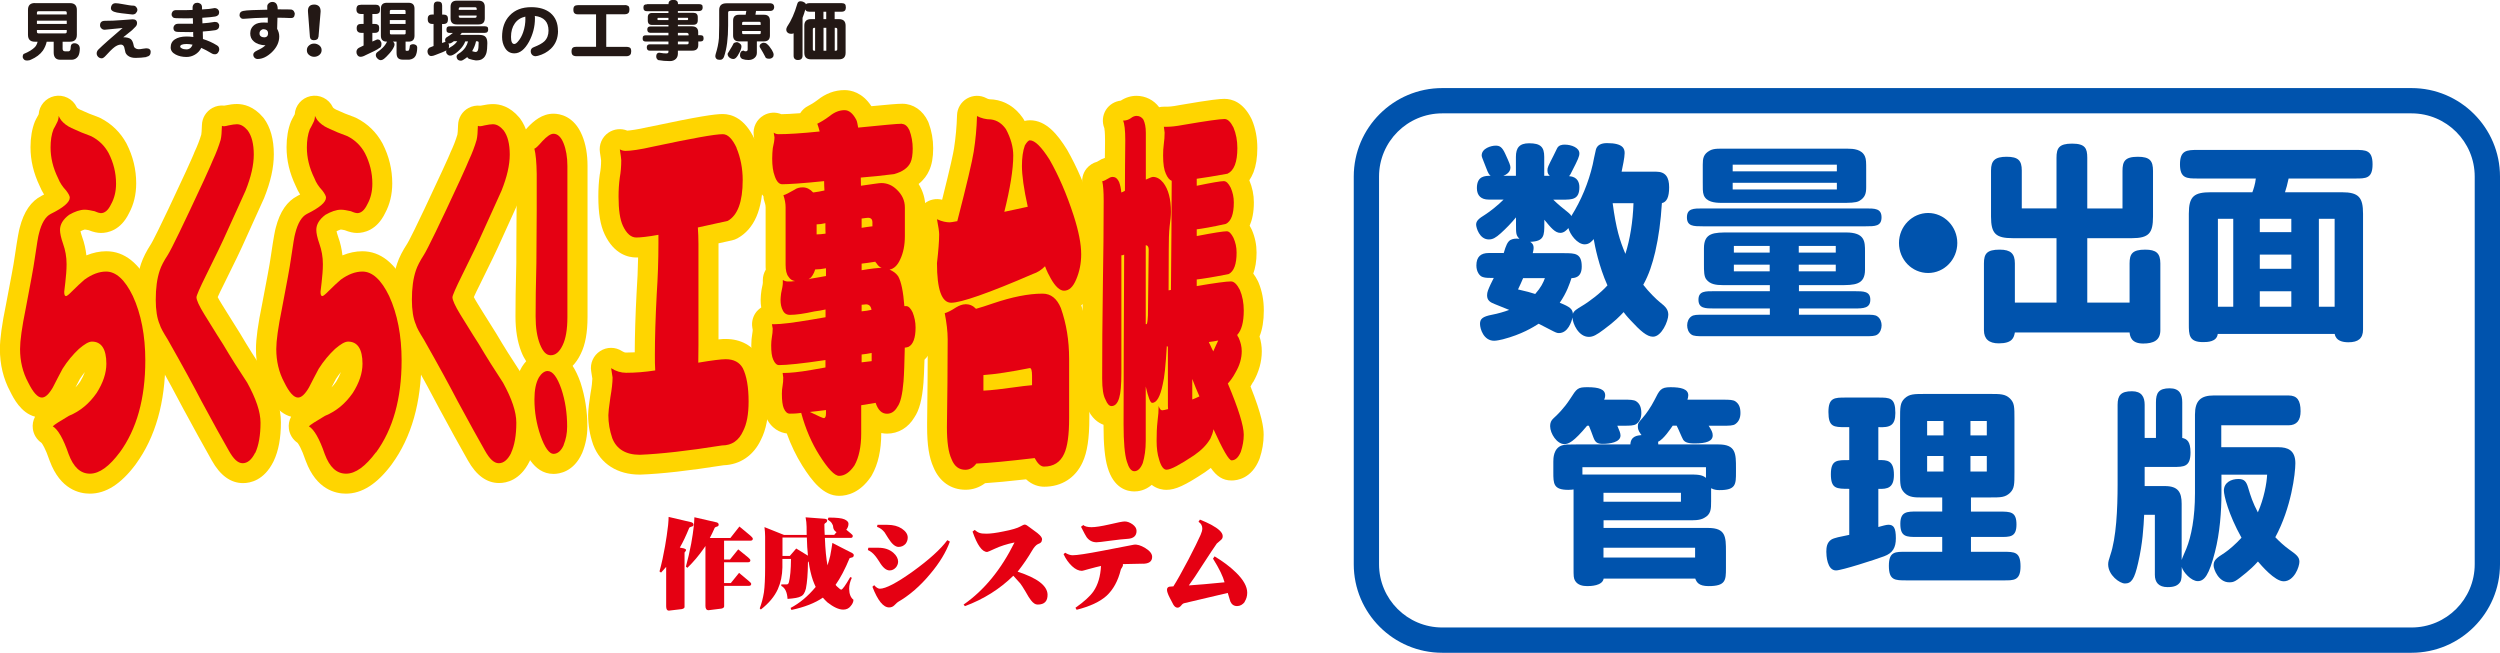 <?xml version="1.0" encoding="UTF-8"?>
<svg id="_レイヤー_2" data-name="レイヤー 2" xmlns="http://www.w3.org/2000/svg" viewBox="0 0 296.62 77.45">
  <defs>
    <style>
      .cls-1 {
        fill: #0053ad;
      }

      .cls-2 {
        fill: #ffd500;
      }

      .cls-3 {
        fill: #e50012;
      }

      .cls-4 {
        fill: #231815;
      }
    </style>
  </defs>
  <g id="_レイヤー_1-2" data-name="レイヤー 1">
    <g>
      <g>
        <path class="cls-2" d="m17.94,34.1s-.01-.03-.02-.04c-1.36-2.82-3.15-4.25-5.31-4.25-.79,0-1.58.17-2.36.49-.08-.74-.24-1.46-.5-2.18-.11-.31-.17-.54-.2-.68.35-.18.51-.2.51-.21.08,0,.28.05.46.08.55.22,1.03.33,1.46.33.82,0,2.34-.31,3.33-2.35.56-1.03.85-2.22.85-3.54,0-1.64-.38-3.21-1.13-4.68,0-.02-.02-.04-.03-.06-.72-1.32-1.77-2.34-3.1-3.01-.09-.05-.18-.09-.28-.12-.7-.25-1.41-.54-2.14-.88-.17-.08-.28-.17-.34-.23,0-.01-.02-.03-.03-.05-.48-1.01-1.59-1.55-2.67-1.31-1.03.23-1.78,1.11-1.85,2.15-.09.19-.19.37-.31.57-.05.09-.1.19-.14.29-.34.86-.52,1.89-.52,3.05,0,1.57.36,3.07,1.09,4.6.15.36.32.69.52,1.01-.08.04-.16.08-.26.13-.01,0-.02.01-.03.02-1.26.64-2.11,1.88-2.6,3.79-.09.32-.23.97-.59,3.41-.12.92-.53,3.03-1.04,5.71-.48,2.32-.72,4.09-.72,5.26,0,1.85.41,3.55,1.22,5.05.38.77,1.27,2.55,2.95,2.99-.24.44-.33.95-.26,1.45.09.67.46,1.27,1.02,1.65.1.12.46.62.97,2.12,0,.02.01.04.02.05,1.25,3.36,3.51,3.86,4.75,3.86,1.91,0,3.7-1.14,5.45-3.49,0,0,0-.01.01-.02,2.32-3.18,3.5-7.33,3.5-12.33,0-3.3-.57-6.21-1.69-8.65Zm-7.87,10.04c-.13.36-.32.75-.57,1.16-.17.25-.36.47-.55.67.18-.34.35-.68.53-1.01.19-.29.38-.56.59-.82Z"/>
        <path class="cls-2" d="m31.4,44.22c-.03-.06-.06-.11-.1-.16-.95-1.44-1.9-2.94-2.8-4.47-.03-.05-.07-.11-.1-.16-.13-.19-.76-1.2-1.49-2.38l-.62-1c-.22-.35-.36-.61-.46-.8.14-.32.38-.83.76-1.58,1.19-2.38,2.02-4.11,2.61-5.45.34-.77.69-1.54,1.04-2.3.36-.78.71-1.56,1.07-2.36.01-.02.02-.05.03-.07.77-1.92,1.15-3.61,1.15-5.18,0-1.78-.4-3.21-1.18-4.27-.03-.04-.06-.08-.1-.12-1.11-1.31-2.3-1.58-3.1-1.58-.41,0-.87.06-1.49.19-.01,0-.02,0-.03,0-.47-.05-.96.04-1.39.28-.75.41-1.22,1.18-1.24,2.02-.02.72-.06,1.02-.08,1.14-.2.67-.47,1.37-.8,2.06-.03.07-.07.15-.09.23-.04.1-.21.51-.93,2.09-3.37,7.29-4.03,8.42-4.11,8.55-.57.88-.96,1.65-1.21,2.38-.4,1.2-.6,2.6-.6,4.26,0,1.5.21,2.77.62,3.77.18.53.52,1.18,1.13,2.15,1.94,3.41,3.23,5.83,3.97,7.25,0,0,.01.02.02.03,1.12,2.08,2.19,4.01,3.25,5.89,1,1.79,2.25,2.69,3.71,2.69.87,0,2.5-.33,3.61-2.57,0-.01.01-.03.02-.04.58-1.22.86-2.73.86-4.61,0-1.7-.6-3.57-1.88-5.9Z"/>
        <path class="cls-2" d="m48.32,34.1s-.01-.03-.02-.04c-1.36-2.82-3.15-4.25-5.31-4.25-.79,0-1.58.17-2.36.49-.08-.74-.24-1.46-.5-2.18-.11-.31-.17-.54-.2-.68.35-.18.51-.2.51-.21.08,0,.28.05.46.08.55.22,1.03.33,1.46.33.82,0,2.34-.31,3.33-2.35.56-1.03.85-2.22.85-3.54,0-1.64-.38-3.21-1.13-4.68,0-.02-.02-.04-.03-.06-.72-1.32-1.76-2.34-3.1-3.01-.09-.05-.18-.09-.28-.12-.7-.25-1.42-.54-2.14-.88-.17-.08-.28-.17-.34-.23,0-.01-.02-.03-.03-.05-.48-1.01-1.59-1.55-2.67-1.31-1.03.23-1.78,1.11-1.85,2.15-.09.19-.19.36-.31.57-.05.09-.1.19-.14.29-.34.86-.52,1.89-.52,3.05,0,1.57.36,3.07,1.09,4.6.15.36.32.69.52,1.01-.08.04-.16.08-.26.13-.01,0-.02.01-.03.02-1.26.64-2.11,1.88-2.6,3.79-.09.32-.23.97-.59,3.41-.12.92-.53,3.03-1.04,5.71-.48,2.32-.72,4.08-.72,5.26,0,1.85.41,3.55,1.22,5.05.38.77,1.27,2.55,2.95,2.99-.24.44-.33.95-.26,1.45.09.67.46,1.27,1.02,1.65.1.12.46.62.97,2.12,0,.02.01.04.02.05,1.25,3.36,3.51,3.86,4.75,3.86,1.91,0,3.7-1.14,5.45-3.49,0,0,0-.01.01-.02,2.32-3.18,3.5-7.33,3.5-12.33,0-3.3-.57-6.21-1.69-8.65Zm-7.87,10.04c-.13.36-.32.75-.57,1.16-.17.25-.36.47-.55.67.18-.34.36-.68.53-1.01.19-.29.38-.56.59-.82Z"/>
        <path class="cls-2" d="m61.79,44.22c-.03-.06-.06-.11-.1-.16-.95-1.44-1.9-2.94-2.8-4.47-.03-.05-.07-.11-.1-.16-.13-.19-.75-1.19-1.48-2.36l-.63-1.02c-.22-.35-.36-.61-.46-.8.14-.32.38-.83.76-1.58,1.19-2.38,2.02-4.12,2.61-5.45.34-.77.69-1.53,1.04-2.29.36-.78.72-1.57,1.07-2.36.01-.02.02-.05.03-.07.77-1.92,1.15-3.61,1.15-5.18,0-1.77-.4-3.21-1.18-4.27-.03-.04-.06-.08-.1-.12-1.11-1.31-2.29-1.58-3.1-1.58-.41,0-.87.06-1.49.19-.01,0-.02,0-.03,0-.47-.05-.96.04-1.39.27-.75.4-1.22,1.18-1.24,2.02-.02.72-.06,1.03-.08,1.14-.2.67-.47,1.37-.8,2.06-.03.07-.07.15-.09.22-.04.1-.21.51-.94,2.09-3.37,7.29-4.02,8.42-4.11,8.55-.57.88-.97,1.65-1.21,2.38-.4,1.2-.6,2.6-.6,4.26,0,1.5.21,2.77.62,3.77.18.53.52,1.18,1.13,2.15,1.94,3.41,3.23,5.83,3.97,7.25,0,0,.01.02.02.03,1.12,2.09,2.19,4.02,3.25,5.89,1,1.79,2.25,2.69,3.71,2.69.87,0,2.5-.33,3.61-2.57,0-.02.02-.03.02-.05.58-1.22.86-2.73.86-4.61,0-1.7-.6-3.57-1.88-5.9Z"/>
        <path class="cls-2" d="m69.71,37.63v-17.93c0-1.38-.21-2.6-.64-3.63-.96-2.33-2.69-2.58-3.4-2.58-1.35,0-2.35.87-3.06,1.62-.02.02-.04.05-.06.07-.15.18-.26.29-.33.37-.27.16-.52.37-.72.62-.45.59-.6,1.35-.41,2.07.06.24.17.86.2,2.4v4.36c0,1.25-.01,2.87-.03,4.74v1.44c-.08,2.91-.1,5.06-.1,6.35,0,1.65.23,3.03.69,4.2.17.44.37.81.58,1.13-.16.17-.31.37-.46.6-.03.04-.05.09-.08.13-.58,1.01-.86,2.25-.86,3.81,0,1.73.28,3.44.85,5.07.33.93,1.31,3.76,3.79,3.76.69,0,2.41-.24,3.4-2.48,0-.02.02-.04.03-.07.39-.98.59-1.98.59-3.06,0-1.85-.27-3.55-.81-5.22,0-.01,0-.02-.01-.03-.27-.77-.58-1.42-.93-1.96.35-.36.68-.82.97-1.43.54-1.09.8-2.52.8-4.36Z"/>
        <path class="cls-2" d="m90.25,42.61s-.04-.08-.06-.12c-.83-1.46-2.28-2.27-4.09-2.27-.19,0-.45,0-.85.05v-11.4c.51-.11,1.03-.23,1.59-.35.23-.05.45-.13.65-.24,2-1.1,3.01-3.43,3.01-6.93,0-1.67-.31-3.27-.92-4.74-.01-.03-.03-.07-.05-.1-1.16-2.46-2.7-2.98-3.78-2.98-.93,0-2.77.26-8.74,1.53-.01,0-.03,0-.04,0-1.42.33-2.19.41-2.54.44-.73-.3-1.58-.21-2.24.24-.76.52-1.15,1.43-1.01,2.34.06.4.13.81.14.97,0,.54-.05,1.08-.14,1.55,0,.03-.01.06-.02.1-.12.84-.17,1.72-.17,2.63,0,1.97.24,3.39.75,4.47,1.13,2.39,2.83,2.75,3.74,2.75.07,0,.15,0,.23,0-.03,1.38-.08,2.78-.18,4.18-.14,2.64-.21,5.02-.22,7.07-.35.02-.69.03-1.03.03-.15,0-.31-.06-.48-.17-.79-.52-1.81-.52-2.6,0-.79.51-1.21,1.44-1.06,2.37l.14.9c-.01.34-.06.9-.22,1.76,0,.02,0,.04-.01.07-.12.8-.27,1.88-.27,2.47,0,1.2.2,2.38.59,3.5,0,.03.02.05.03.08.86,2.23,2.87,3.5,5.5,3.5.03,0,.06,0,.09,0,2.5-.09,5.73-.46,9.87-1.11,1.96-.07,3.56-1.17,4.43-3.04.6-1.18.89-2.66.89-4.55,0-2.07-.32-3.76-.94-5.02Z"/>
        <path class="cls-2" d="m110.54,36.16s-.04-.1-.06-.14c-.26-.56-.57-.97-.9-1.27-.15-1.16-.37-2.05-.69-2.74.05-.09.09-.19.14-.29.5-1.08.76-2.33.76-3.71v-3.41c0-1-.28-1.94-.8-2.77.64-.51,1.02-1.08,1.24-1.57.33-.7.49-1.57.49-2.67,0-1.04-.18-2.05-.54-3.01-.02-.06-.05-.12-.07-.17-.62-1.32-1.76-2.1-3.05-2.1-.59,0-1.58.09-3.67.29-1.08-1.65-2.44-1.91-3.19-1.91-1.15,0-2.24.4-3.23,1.2-.47.35-.83.55-1.07.67-.41.2-.73.51-.96.87-1,.08-1.72.11-2.23.12-.67-.28-1.44-.24-2.09.13-.85.48-1.32,1.43-1.19,2.39.02.14.04.26.05.36-.01.11-.05.3-.12.62-.02.09-.04.18-.05.27-.05.46-.08.97-.08,1.52,0,1.17.14,2.09.45,2.89.24.68.56,1.18.9,1.55,0,.23.05.45.13.67.12.34.13.54.13.66v6.82c0,.19,0,.38.02.56-.22.37-.35.79-.35,1.24v.33c0,.05-.03.26-.13.69-.02.08-.03.15-.04.23-.04.29-.09.72-.09,1.1,0,.31.02.62.07.9-.19.12-.36.28-.52.45-.45.53-.65,1.23-.54,1.92.02.12.04.22.05.3,0,.13-.03.26-.05.41-.08.47-.12.91-.12,1.4,0,1.19.13,1.99.44,2.68.27.62.62,1.06.98,1.36,0,.14-.02.24-.03.33-.08.47-.12.91-.12,1.4,0,1.14.12,1.95.41,2.63.67,1.57,1.81,1.98,2.53,2.07.5,1.38,1.1,2.63,1.83,3.8,1.18,1.87,2.52,3.6,4.38,3.6,1.02,0,2.51-.4,3.79-2.29.04-.05.07-.11.1-.17.74-1.31,1.11-2.97,1.11-4.95v-.04c.27.05.5.07.68.07,1.34,0,2.52-.7,3.25-1.93.59-.87.92-2.11,1.08-4.1.05-.62.08-1.46.12-2.74.71-.68,1.32-1.84,1.32-3.84,0-.91-.17-1.8-.51-2.67Z"/>
        <path class="cls-2" d="m129.9,34.09c.52-1.23.78-2.51.78-3.93s-.33-3.16-1.01-5.3c-.87-2.68-1.9-5.06-3.06-7.09-.02-.03-.03-.05-.05-.08-1.06-1.69-2.41-3.42-4.36-3.42-.22,0-.43.03-.64.08-.03-.05-.05-.1-.08-.15-.05-.09-.1-.17-.16-.25-.87-1.23-2.05-1.97-3.43-2.14-.1-.01-.2-.02-.3-.02-.2,0-.38-.04-.55-.14-.73-.39-1.6-.37-2.31.04-.71.41-1.16,1.17-1.18,1.99-.04,1.35-.16,2.64-.36,3.94-.08.52-.38,1.99-1.41,6.08-.72-.19-1.49-.03-2.08.44-.7.55-1.03,1.45-.86,2.33.2,1.01.21,1.31.22,1.33,0,.48-.04,1.42-.24,3.13-.01.09-.02.19-.02.28,0,1.86.18,3.28.56,4.33.13.37.29.69.46.97-.1.35-.12.72-.04,1.1.2,1.01.3,1.92.3,2.63,0,3.22-.04,6.5-.08,9.98v.44c0,2.14.23,3.62.75,4.77.7,1.71,2.08,2.68,3.82,2.68.84,0,1.63-.27,2.31-.78,1.16-.07,2.7-.22,4.86-.46.76.7,1.55.88,2.16.88,2.06,0,3.71-1.06,4.55-2.91.55-1.18.8-2.84.8-5.24v-7.01c0-2.3-.31-4.39-.96-6.37.59-.41,1.16-1.08,1.62-2.14Z"/>
        <path class="cls-2" d="m148.69,45.33c.67-1.18,1.02-2.41,1.02-3.65,0-.59-.09-1.17-.27-1.76.34-.84.51-1.86.51-3.08s-.21-2.33-.64-3.35c-.02-.06-.05-.11-.08-.17-.17-.33-.34-.62-.53-.86.24-.65.39-1.46.39-2.49,0-.93-.18-1.82-.56-2.7-.02-.05-.04-.1-.07-.14-.06-.12-.13-.24-.19-.35.3-.69.5-1.59.5-2.76,0-.91-.18-1.77-.54-2.63.18-.27.35-.59.5-.96.3-.79.45-1.73.45-2.86,0-1.2-.21-2.33-.64-3.35-.02-.06-.05-.11-.08-.17-.97-1.92-2.27-2.32-3.19-2.32-.53,0-1.54.09-5.26.73-.02,0-.04,0-.06.01-.89.18-1.38.19-1.47.19h-.41c-.18,0-.37.02-.54.06-.63-.85-1.62-1.35-2.69-1.35-.64,0-1.28.19-1.86.57-.72.08-1.37.48-1.76,1.09-.41.65-.48,1.47-.19,2.18.02.11.08.5.08,1.42v.35c0,.6-.02,1.19-.02,1.76-.27.08-.53.2-.77.36-.06.04-.11.07-.15.09-.49.13-.93.42-1.26.82-.45.57-.62,1.32-.45,2.02.01.05.11.51.11,1.81,0,3.26-.04,6.43-.09,9.51-.06,4.09-.09,7.98-.09,11.56,0,1.57.19,2.67.61,3.5.52,1.22,1.28,1.75,1.93,1.99,0,2.38.16,3.99.49,5.07.73,2.47,2.3,2.84,3.17,2.84.43,0,1.28-.1,2.06-.78.66.51,1.35.59,1.74.59,1.07,0,2.19-.51,4.59-2.1.01,0,.03-.02.04-.03.22-.15.43-.31.64-.47.69.99,1.43,1.49,2.46,1.49.69,0,2.38-.24,3.29-2.5.02-.04.03-.09.05-.13.31-.93.47-1.87.47-2.79,0-.87-.19-2.3-1.56-5.74.1-.17.2-.34.3-.52Z"/>
        <path class="cls-3" d="m14.21,53.67c-1.24,1.66-2.41,2.53-3.54,2.53s-1.95-.78-2.52-2.3c-.65-1.89-1.28-2.95-1.89-3.32.17-.18.82-.6,1.91-1.24,1.35-.55,2.43-1.47,3.3-2.72.76-1.2,1.15-2.35,1.15-3.46,0-1.75-.59-2.63-1.71-2.63-.39,0-.91.32-1.56.88-.69.65-1.35,1.43-1.93,2.35-.39.74-.78,1.47-1.15,2.21-.48.83-.91,1.2-1.3,1.2-.5,0-1.04-.6-1.63-1.8-.65-1.2-.96-2.54-.96-3.96,0-.97.22-2.58.67-4.79.56-2.95.93-4.89,1.06-5.85.26-1.8.43-2.81.52-3.09.3-1.2.76-1.98,1.39-2.3,1.5-.74,2.26-1.38,2.26-1.94,0-.18-.15-.46-.43-.83-.43-.46-.74-.92-.96-1.47-.61-1.24-.89-2.44-.89-3.64,0-.83.11-1.57.35-2.17.13-.23.26-.46.39-.74.13-.23.22-.51.22-.83.09.18.2.37.3.51.3.37.72.69,1.22.92.78.37,1.56.69,2.34.97.91.46,1.61,1.15,2.08,2.03.56,1.11.87,2.3.87,3.6,0,.92-.2,1.75-.59,2.44-.35.74-.76,1.06-1.22,1.06-.09,0-.33-.05-.74-.23-.43-.09-.82-.18-1.17-.18-.56,0-1.19.23-1.84.6-.74.55-1.09,1.15-1.09,1.8,0,.37.11.92.37,1.66.26.74.41,1.52.41,2.4,0,.74-.07,1.43-.15,2.17-.09.69-.13,1.06-.13,1.11,0,.37.07.51.22.51.09,0,.33-.18.74-.6.56-.55,1.04-1.01,1.43-1.34.89-.65,1.76-.97,2.58-.97,1.17,0,2.24.97,3.17,2.9.98,2.12,1.48,4.7,1.48,7.65,0,4.52-1.02,8.16-3.04,10.92Z"/>
        <path class="cls-3" d="m30.27,53.72c-.41.83-.91,1.24-1.48,1.24s-1.09-.51-1.63-1.47c-.76-1.34-1.85-3.27-3.23-5.85-.91-1.75-2.26-4.24-4.04-7.37-.52-.83-.85-1.43-.93-1.75-.33-.74-.48-1.75-.48-2.95,0-1.38.15-2.53.48-3.5.17-.51.48-1.11.96-1.84.41-.65,1.84-3.59,4.28-8.85.63-1.38.98-2.17,1.02-2.3.43-.92.74-1.75.96-2.49.09-.37.13-.92.15-1.66.15.09.41.05.78-.05.43-.09.76-.14,1-.14.48,0,.89.28,1.28.74.48.65.72,1.61.72,2.86s-.33,2.67-.98,4.29c-.69,1.57-1.41,3.09-2.11,4.66-.61,1.38-1.48,3.18-2.56,5.35-.78,1.57-1.15,2.44-1.15,2.63,0,.32.3,1.01.96,2.07,1.26,2.03,2,3.23,2.19,3.5.93,1.57,1.89,3.09,2.87,4.56,1.04,1.89,1.58,3.46,1.58,4.75,0,1.52-.22,2.72-.63,3.6Z"/>
        <path class="cls-3" d="m44.6,53.67c-1.24,1.66-2.41,2.53-3.54,2.53s-1.95-.78-2.52-2.3c-.65-1.89-1.28-2.95-1.89-3.32.17-.18.82-.6,1.91-1.24,1.35-.55,2.43-1.47,3.3-2.72.76-1.2,1.15-2.35,1.15-3.46,0-1.75-.59-2.63-1.71-2.63-.39,0-.91.32-1.56.88-.69.65-1.35,1.43-1.93,2.35-.39.74-.78,1.47-1.15,2.21-.48.83-.91,1.2-1.3,1.2-.5,0-1.04-.6-1.63-1.8-.65-1.2-.95-2.54-.95-3.96,0-.97.22-2.58.67-4.79.56-2.95.93-4.89,1.06-5.85.26-1.8.43-2.81.52-3.09.3-1.2.76-1.98,1.39-2.3,1.5-.74,2.26-1.38,2.26-1.94,0-.18-.15-.46-.43-.83-.43-.46-.74-.92-.95-1.47-.61-1.24-.89-2.44-.89-3.64,0-.83.11-1.57.35-2.17.13-.23.26-.46.39-.74.13-.23.22-.51.22-.83.09.18.2.37.3.51.3.37.72.69,1.22.92.78.37,1.56.69,2.34.97.91.46,1.61,1.15,2.08,2.03.56,1.11.87,2.3.87,3.6,0,.92-.2,1.75-.59,2.44-.35.74-.76,1.06-1.22,1.06-.09,0-.33-.05-.74-.23-.43-.09-.82-.18-1.17-.18-.56,0-1.19.23-1.84.6-.74.55-1.09,1.15-1.09,1.8,0,.37.11.92.37,1.66.26.74.41,1.52.41,2.4,0,.74-.07,1.43-.15,2.17-.09.69-.13,1.06-.13,1.11,0,.37.07.51.22.51.09,0,.33-.18.74-.6.56-.55,1.04-1.01,1.43-1.34.89-.65,1.76-.97,2.58-.97,1.17,0,2.24.97,3.17,2.9.98,2.12,1.48,4.7,1.48,7.65,0,4.52-1.02,8.16-3.04,10.92Z"/>
        <path class="cls-3" d="m60.66,53.72c-.41.83-.91,1.24-1.48,1.24s-1.09-.51-1.63-1.47c-.76-1.34-1.84-3.27-3.23-5.85-.91-1.75-2.26-4.24-4.04-7.37-.52-.83-.85-1.43-.93-1.75-.33-.74-.48-1.75-.48-2.95,0-1.38.15-2.53.48-3.5.17-.51.48-1.11.95-1.84.41-.65,1.85-3.59,4.28-8.85.63-1.38.98-2.17,1.02-2.3.43-.92.74-1.75.95-2.49.09-.37.13-.92.15-1.66.15.09.41.05.78-.05.43-.09.76-.14,1-.14.48,0,.89.28,1.28.74.48.65.72,1.61.72,2.86s-.33,2.67-.98,4.29c-.69,1.57-1.41,3.09-2.11,4.66-.61,1.38-1.48,3.18-2.56,5.35-.78,1.57-1.15,2.44-1.15,2.63,0,.32.3,1.01.95,2.07,1.26,2.03,2,3.23,2.19,3.5.93,1.57,1.89,3.09,2.86,4.56,1.04,1.89,1.58,3.46,1.58,4.75,0,1.52-.22,2.72-.63,3.6Z"/>
        <path class="cls-3" d="m67.32,37.63c0,1.48-.2,2.58-.56,3.32-.39.83-.87,1.2-1.41,1.2s-.93-.42-1.28-1.29c-.35-.88-.52-1.98-.52-3.32,0-1.57.02-3.69.09-6.31.02-2.58.04-4.66.04-6.22,0-2.95,0-4.42,0-4.38-.02-1.34-.11-2.35-.28-3,.13,0,.43-.28.95-.88.52-.55.96-.88,1.32-.88.48,0,.89.37,1.19,1.11s.46,1.66.46,2.72v17.93Zm-.43,15.16c-.3.69-.72,1.06-1.22,1.06s-1.04-.74-1.54-2.17c-.48-1.38-.72-2.81-.72-4.29,0-1.11.17-1.98.54-2.63.3-.46.65-.74,1.02-.74.61,0,1.15.74,1.63,2.12.46,1.38.69,2.86.69,4.47,0,.83-.15,1.52-.41,2.17Z"/>
        <path class="cls-3" d="m87.38,17.54c.48,1.15.74,2.44.74,3.83,0,2.58-.61,4.19-1.78,4.84-1.3.28-2.47.55-3.54.78.04.6.07,1.24.07,1.94v12.03c0,.78-.02,1.47-.02,2.07,1.65-.28,2.73-.41,3.26-.41.96,0,1.63.37,2.02,1.06.46.92.69,2.26.69,3.96,0,1.52-.22,2.67-.65,3.5-.5,1.11-1.32,1.71-2.5,1.71-4.08.65-7.31,1.01-9.75,1.11-1.69,0-2.78-.69-3.28-1.98-.3-.88-.46-1.8-.46-2.72,0-.28.07-.97.24-2.12.17-.97.26-1.75.26-2.35l-.17-1.11c.56.37,1.17.55,1.78.55,1.09,0,2.24-.09,3.45-.28-.04-.55-.04-1.2-.04-1.89,0-1.94.07-4.33.22-7.19.13-1.98.2-3.96.2-5.95v-1.06c-1.26.23-2.15.32-2.63.32-.61,0-1.15-.46-1.58-1.38-.35-.74-.52-1.89-.52-3.46,0-.74.04-1.52.15-2.3.11-.6.17-1.29.17-2.03,0-.18-.07-.6-.17-1.29.24.14.48.18.69.18.59,0,1.67-.14,3.28-.51,4.56-.97,7.29-1.47,8.25-1.47.59,0,1.13.55,1.63,1.61Z"/>
        <path class="cls-3" d="m102.23,36.16c.22,0,.39-.05.52-.05.37,0,.59.23.65.65-.37.09-.76.14-1.17.18v-.78Zm4.84-21.48c-.65,0-2.41.18-5.25.46-.07-.41-.13-.74-.22-.92-.39-.74-.85-1.15-1.39-1.15-.61,0-1.19.23-1.76.69-.61.46-1.11.74-1.48.92.09.28.2.55.28.92-2.21.23-3.82.32-4.86.32-.22,0-.41-.05-.59-.18.04.32.09.51.09.55,0,.32-.07.74-.2,1.29-.04.37-.07.78-.07,1.24,0,.83.09,1.52.3,2.07.22.65.52.97.89.97.65,0,2.3-.09,4.97-.37,0,.37.02.74.04,1.11-.41.09-.85.18-1.28.23h-.07c-.33-.37-.74-.6-1.22-.6-.39,0-.72.09-.98.28-.65.37-1.09.6-1.32.65.17.51.26.97.26,1.43v6.82c0,.65.11,1.15.35,1.43.17.28.43.46.78.51-.3.05-.61.05-.87.05-.17,0-.37-.05-.59-.18v.37c0,.23-.07.64-.2,1.2-.04.32-.07.6-.07.78,0,.51.09.92.26,1.24.17.37.46.55.85.55.72,0,1.69-.14,2.91-.41.46-.05.89-.14,1.32-.23v.92c-.52.09-1.06.18-1.63.28-2.17.37-3.67.55-4.47.55h-.26c.04.28.09.46.09.51,0,.37-.04.69-.09.97-.06.37-.09.69-.09,1.01,0,.78.07,1.34.24,1.71.2.46.43.65.69.65.89,0,2.73-.18,5.51-.6v.88c-.5.09-1.02.18-1.58.28-1.58.28-2.67.37-3.26.37h-.24c.04.28.07.46.07.55,0,.37-.02.65-.07.92-.07.37-.09.69-.09,1.01,0,.78.07,1.34.22,1.71.2.46.43.64.72.64.3,0,.74,0,1.35-.09.54,1.98,1.26,3.59,2.13,4.98,1.04,1.66,1.84,2.49,2.37,2.49.65,0,1.26-.41,1.82-1.24.52-.92.8-2.21.8-3.78v-3.36c.54-.09,1.11-.18,1.71-.28.3.88.74,1.29,1.35,1.29.52,0,.93-.28,1.24-.83.35-.46.59-1.43.72-3,.07-.88.11-2.21.15-4.01.13,0,.28-.05.43-.09.56-.28.85-1.06.85-2.3,0-.65-.13-1.24-.35-1.8-.22-.46-.48-.74-.76-.74h-.22c-.13-1.71-.37-2.9-.74-3.55-.26-.37-.61-.6-1.02-.78.52-.09.96-.51,1.28-1.24.35-.74.54-1.66.54-2.72v-3.41c0-.83-.33-1.52-.96-2.12-.52-.51-1.13-.78-1.84-.78-.28,0-1.09.14-2.41.32,0-.32-.02-.65-.02-.97,1.19-.09,2.52-.23,3.95-.41,1-.28,1.65-.74,1.95-1.38.17-.37.26-.92.26-1.66s-.13-1.47-.39-2.17c-.22-.46-.52-.74-.89-.74Zm-4.84,27.38c.39-.05.78-.09,1.19-.18v.97c-.35.05-.74.09-1.19.14v-.92Zm-6.16,6.82c.54-.05,1.19-.14,1.93-.23v.41c0,.37-.09.55-.26.55-.09,0-.63-.23-1.67-.74Zm-.13-15.76c.2-.09.37-.28.5-.51.11-.18.2-.37.28-.64.37,0,.8-.05,1.28-.14v.92c-.59.09-1.19.23-1.84.32-.09.05-.15.05-.22.05Zm6.29-1.84c.5-.05,1.04-.14,1.63-.23.02.09.07.14.13.18.17.28.37.46.61.55-.43,0-1.24.09-2.37.28v-.78Zm-5.34-3.46v-1.2c.3,0,.65-.05,1.04-.14,0,.41,0,.83.02,1.24-.37.05-.72.09-1.06.09Zm5.34-1.89c.39-.05.63-.09.76-.09.35,0,.52.18.52.55v.46c-.37.05-.8.09-1.28.18v-1.11Z"/>
        <path class="cls-3" d="m116.68,46.34v-1.84c1.35-.09,3.19-.37,5.51-.83.17,0,.26.32.26.92v1.11c-.56.05-1.35.14-2.32.28-1.28.18-2.43.32-3.45.37Zm-.76-32.59c-.04,1.47-.17,2.86-.39,4.24-.17,1.11-.82,3.87-1.95,8.25-.48.09-.78.14-.89.14-.41,0-.91-.09-1.52-.37.17.88.26,1.48.26,1.8,0,.78-.09,1.94-.26,3.41,0,3.13.56,4.7,1.69,4.7s4.38-1.11,9.68-3.41c.56-.18,1.06-.51,1.45-.92.22.6.46,1.06.67,1.43.56,1.01,1.11,1.47,1.58,1.47.59,0,1.06-.41,1.45-1.34.39-.92.59-1.89.59-3,0-1.2-.3-2.72-.89-4.56-.82-2.53-1.78-4.75-2.86-6.64-.96-1.52-1.74-2.3-2.34-2.3-.17,0-.37.23-.59.6-.24.65-.35,1.48-.35,2.44,0,1.11.22,2.72.69,4.84-1,.23-1.93.41-2.78.6.69-2.77,1.06-5.02,1.06-6.68,0-1.01-.3-2.07-.87-3.13-.46-.65-1.04-1.06-1.78-1.15-.59,0-1.15-.14-1.67-.41Zm-1.37,22.35c-.35,0-.72.14-1.11.37-.56.37-1.02.6-1.35.69.22,1.11.35,2.17.35,3.09,0,3.36-.04,6.82-.09,10.42,0,1.75.17,3,.56,3.83.33.83.87,1.24,1.63,1.24.52,0,.96-.28,1.3-.74,1.43-.05,3.75-.28,6.92-.65.35.65.72,1.01,1.11,1.01,1.13,0,1.93-.51,2.39-1.52.39-.83.59-2.21.59-4.24v-7.01c0-2.21-.33-4.19-.98-6.04-.46-1.11-1.17-1.71-2.17-1.71-1.71,0-3.67.41-5.86,1.15-.82.28-1.52.51-2.04.65-.35-.37-.76-.55-1.26-.55Z"/>
        <path class="cls-3" d="m142.31,47.03c-.3.14-.59.28-.85.37v-2.44c.28.74.56,1.43.85,2.07Zm-10.27-26.04c-.17,0-.33.05-.46.14-.39.23-.65.37-.8.37.11.46.17,1.24.17,2.35,0,3.23-.04,6.41-.09,9.54-.07,4.61-.09,8.48-.09,11.52,0,1.2.13,2.03.39,2.49.22.55.46.78.72.78.41,0,.72-.32.91-.97.17-.55.26-1.52.26-3v-13.92c.09,0,.2,0,.33-.09-.04,8.25-.07,14.98-.07,20.14,0,2.12.13,3.6.39,4.42.22.74.5,1.15.89,1.15s.74-.32,1-.97c.22-.74.35-1.61.35-2.63v-6.45c.3,1.29.54,1.94.76,1.94.54,0,.96-.74,1.26-2.21.2-.78.35-2.3.48-4.52.04.05.09.05.13.05v6.68c0,.28,0,.51.02.74-.35.09-.59.14-.69.14-.17,0-.3-.14-.43-.51,0,.55-.04,1.15-.13,1.8-.09.78-.11,1.52-.11,2.35s.09,1.57.3,2.21c.22.78.52,1.2.87,1.2.52,0,1.61-.6,3.28-1.71.87-.6,1.5-1.24,1.93-1.98.17-.37.3-.69.37-1.11,1.11,2.44,1.82,3.69,2.15,3.69.46,0,.82-.37,1.09-1.01.22-.65.35-1.34.35-2.03,0-1.06-.63-3.09-1.89-6.08.26-.28.59-.69.93-1.34.48-.83.72-1.66.72-2.49,0-.55-.13-1.06-.37-1.61-.07-.09-.13-.18-.17-.32.52-.55.78-1.52.78-2.9,0-.88-.15-1.71-.46-2.44-.33-.64-.67-1.01-1.06-1.01-.52,0-1.89.18-4.06.55v-.78c.74-.09,2.02-.28,3.8-.65.61-.32.93-1.15.93-2.54,0-.65-.13-1.2-.37-1.75-.26-.51-.52-.78-.8-.78-.39,0-1.56.18-3.47.55h-.09v-.78c.69-.09,1.84-.28,3.47-.65.61-.32.93-1.15.93-2.54,0-.64-.13-1.2-.37-1.75-.26-.51-.52-.78-.82-.78-.37,0-1.43.18-3.21.55v-.83c.95-.14,2.17-.32,3.65-.6.78-.37,1.17-1.38,1.17-3.04,0-.88-.15-1.7-.46-2.44-.33-.65-.67-1.01-1.06-1.01-.56,0-2.17.23-4.86.69-.93.18-1.58.23-1.93.23h-.41c.04.37.09.6.09.69,0,.51-.04.92-.09,1.29-.07.51-.09.97-.09,1.43,0,1.01.11,1.71.33,2.17.2.46.43.74.69.83-.02,4.24-.04,8.53-.09,12.95-.11,0-.2.05-.28.05,0-1.48.02-3.09.02-4.84,0-1.06.02-1.98.11-2.81.09-.65.15-1.2.15-1.66,0-1.52-.3-2.67-.91-3.46-.37-.46-.78-.69-1.22-.69-.15,0-.43.14-.85.32v-5.58c0-.65-.11-1.15-.28-1.52-.17-.28-.46-.46-.82-.46-.22,0-.46.09-.69.28-.26.18-.56.28-.91.28.17.37.26,1.15.26,2.35-.02,2.07-.04,4.06-.04,5.95-.02.05-.04.05-.04.05-.15.09-.28.14-.39.18-.04-.46-.13-.88-.26-1.24-.17-.37-.41-.6-.72-.6Zm11.39,19.59c.35-.05.72-.09,1.11-.18-.17.37-.37.78-.59,1.29-.13-.23-.24-.51-.37-.78-.04-.09-.11-.18-.15-.32Zm-7.49-11.48c.22,0,.35.18.35.51,0,1.01-.04,3.6-.09,7.79-.04.74-.09,1.06-.17,1.06h-.09v-9.36Z"/>
        <path class="cls-3" d="m81.99,61.95c.19.06.3.15.3.3,0,.13-.1.21-.26.24-.13.04-.21.08-.25.13-.39.95-.76,1.74-1.12,2.35l.5.1c.15.06.24.12.24.17,0,.1-.04.17-.1.21-.05.04-.08.08-.08.15v6.42c0,.12-.12.2-.33.25-.96.12-1.48.18-1.52.18-.23,0-.33-.18-.33-.51v-4.68c-.2.24-.41.46-.61.68l-.18-.14c.26-.95.48-1.97.66-3.01.14-.79.26-1.62.36-2.48.04-.43.06-.76.06-.98l2.68.63Zm2.99.01c.19.05.29.14.29.29,0,.13-.08.21-.24.24-.12.04-.2.08-.23.13-.2.45-.39.86-.58,1.21h2.44l1.07-1.36,1.29,1.07c.19.17.3.29.3.38,0,.15-.1.23-.29.23h-3.12v2.24h.7l.98-1.21,1.18.96c.17.14.26.26.26.33,0,.17-.1.24-.27.24h-2.85v2.47h.8l.98-1.21,1.17.98c.18.14.27.25.27.33,0,.16-.1.23-.27.23h-2.94v2.43c0,.13-.12.23-.33.27-1,.12-1.5.19-1.52.19-.25,0-.37-.18-.37-.51v-7.11c-.07.1-.13.19-.18.27-.6.86-1.25,1.63-1.96,2.32l-.18-.14c.24-.87.45-1.77.63-2.73.13-.71.24-1.45.33-2.24.02-.39.05-.69.05-.89l2.61.6Z"/>
        <path class="cls-3" d="m95.86,65.93l-1.39-.85-.76.88h-.87v-2.18h2.89c.02.79.06,1.5.13,2.14Zm3.42-2.83l-.3.36h-1.13c-.02-.38-.04-.8-.04-1.25.02-.08.08-.14.18-.19.1-.06.15-.15.15-.27s-.11-.18-.3-.2l-2.26-.17c.07.37.12.74.12,1.11,0,.33,0,.67.01.98h-2.69l-2.32-.93c.05.38.08.75.08,1.12v3.68c0,1.27-.05,2.25-.14,2.93-.12.74-.29,1.36-.5,1.91l.13.14c.95-.74,1.62-1.54,2.02-2.42.35-.79.52-1.63.54-2.56v-1.02h1.02c-.01,1.26-.1,2.18-.25,2.77-.05.17-.13.25-.26.25h-.64v.18c.45.23.69.74.74,1.54.81-.06,1.33-.15,1.57-.3.29-.12.49-.43.61-.93.14-.71.23-1.74.24-3.1.01-.04.04-.07.08-.12.12.88.3,1.63.51,2.24.1.27.21.54.33.79-.93,1.12-1.92,1.94-2.98,2.49l.1.24c1.55-.33,2.8-.82,3.73-1.46.17.2.35.38.54.56.73.57,1.36.86,1.88.86.37,0,.67-.14.88-.42.21-.24.33-.49.33-.75-.33-.25-.5-.68-.51-1.3,0-.43.11-.87.32-1.31l-.19-.08c-.57,1-.93,1.49-1.07,1.49-.07,0-.21-.1-.43-.31-.1-.07-.17-.17-.24-.26.57-.81,1.13-1.87,1.66-3.16.05-.02.14-.06.26-.08.15-.02.24-.12.24-.29,0-.08-.07-.17-.21-.25l-2.33-1.19c-.07.52-.17,1.04-.26,1.54-.1.39-.2.76-.32,1.12-.15-.79-.26-1.88-.31-3.26h3.07c.15,0,.24-.07.24-.24,0-.07-.08-.17-.25-.3l-.52-.43c.17-.21.26-.45.26-.71,0-.21-.17-.38-.48-.52-.3-.14-.93-.21-1.89-.21l-.1.23c.26.17.43.32.5.46.1.14.15.29.15.43.02.19.1.36.23.48.06.06.13.11.2.13Z"/>
        <path class="cls-3" d="m107.44,64.53c-.23.24-.5.36-.83.36-.38,0-.8-.35-1.23-1.05-.24-.38-.39-.62-.44-.7-.26-.31-.55-.52-.88-.63l.05-.24h1.19c.68,0,1.25.15,1.7.45.46.31.7.66.7,1.06,0,.29-.1.54-.26.75Zm2.92,3.58c-1.19,1.43-2.45,2.52-3.81,3.31-.05.02-.19.15-.44.4-.17.17-.38.25-.62.25-.69,0-1.35-.82-1.98-2.45l.21-.19c.25.29.48.42.67.42.69,0,2-.68,3.93-2.06,1.91-1.38,3.28-2.62,4.08-3.7l.3.17c-.45,1.25-1.23,2.54-2.35,3.86Zm-4.06-.79c-.21.24-.46.36-.75.36-.41,0-.82-.35-1.23-1.05-.21-.33-.38-.56-.49-.69-.25-.31-.54-.54-.86-.68l.06-.27h1.18c.74,0,1.33.2,1.79.6.37.33.56.69.56,1.05,0,.25-.1.48-.26.69Z"/>
        <path class="cls-3" d="m123.1,71.73c-.26,0-.51-.17-.77-.5-.15-.18-.37-.52-.66-1.05-.29-.48-.49-.8-.62-.96-.17-.18-.44-.48-.82-.91-1.6,1.57-3.51,2.78-5.75,3.61l-.15-.19c2.43-1.69,4.44-4.14,6.04-7.37-.91.19-1.69.44-2.35.75-.55.26-.85.38-.89.38-.6,0-1.18-.8-1.74-2.42l.26-.2c.21.19.42.32.61.37.17.06.43.08.79.08.44,0,1.12-.08,2.02-.27.99-.19,1.64-.39,1.98-.58.25-.14.43-.23.54-.23.12,0,.32.12.58.33.3.21.6.44.91.67.41.33.58.58.56.76s-.07.3-.15.37c-.05.05-.15.12-.35.19-.21.1-.45.36-.7.79-.48.82-1.04,1.64-1.7,2.48,2.33.75,3.51,1.66,3.55,2.7.02.8-.37,1.2-1.17,1.2Z"/>
        <path class="cls-3" d="m133.82,63.93c-.48.02-1.19.11-2.13.23-.86.12-1.38.18-1.58.18-.48,0-.87-.19-1.18-.6-.07-.1-.3-.5-.67-1.24.17-.12.26-.19.26-.21.2.18.54.26.99.26s1.16-.11,2.13-.33c.96-.23,1.57-.35,1.81-.35.3,0,.6.12.91.33.32.23.49.49.49.79,0,.58-.35.89-1.02.94Zm1.75,2.95c-.08,0-.87.02-2.35.05.01.02.02.06.02.11,0,.08-.05.18-.12.3-.08.12-.13.2-.14.25-.33,1.35-.91,2.38-1.69,3.1-.79.71-1.97,1.26-3.55,1.66l-.14-.24c1.01-.71,1.73-1.36,2.14-1.95.54-.79.83-1.8.89-3.01-.36.08-.85.2-1.46.37-.48.14-.75.21-.8.21-.38,0-.77-.18-1.18-.56-.4-.38-.74-.85-1-1.42l.19-.17c.32.2.62.3.89.3.51,0,1.7-.18,3.57-.54,1.21-.24,2.44-.48,3.68-.71.38-.06.83.07,1.37.4.54.33.81.68.81,1.04,0,.55-.38.82-1.14.82Z"/>
        <path class="cls-3" d="m147.69,71.41c-.25.33-.56.5-.92.5s-.63-.18-.79-.54c-.11-.33-.21-.68-.31-1.02-1.17.27-2.86.68-5.09,1.2-.17.02-.32.13-.44.3-.14.17-.29.25-.43.25-.18,0-.35-.12-.49-.35-.05-.08-.19-.36-.43-.82-.23-.44-.33-.76-.33-.95s.08-.31.27-.37c.05,0,.2-.01.49-.04.43-.67,1.02-1.74,1.79-3.19.69-1.33,1.17-2.3,1.44-2.92.13-.29.2-.55.2-.76,0-.33-.15-.6-.45-.79l.17-.26c.51.2.95.41,1.32.6.89.48,1.36.92,1.38,1.33.02.2-.06.38-.25.52-.29.24-.43.37-.45.39-.35.49-.89,1.32-1.66,2.5-.71,1.12-1.26,1.94-1.66,2.47,1.1-.07,2.51-.2,4.24-.37-.17-.67-.62-1.61-1.37-2.81l.19-.27c1.02.62,1.87,1.26,2.55,1.93.88.86,1.32,1.66,1.32,2.39,0,.41-.11.76-.31,1.07Z"/>
        <g>
          <path class="cls-4" d="m7.74,3.96h-3.17c-.12,0-.19-.06-.19-.19v-.21h3.54v.21c0,.12-.06.19-.18.19ZM4.14.36c-.55,0-.82.27-.82.81v2.96c0,.55.27.82.82.82h.32c-.06.26-.16.47-.32.64-.29.3-.74.57-1.33.81-.09.09-.12.22-.12.36,0,.09.05.19.15.29.07.09.2.13.39.13.18,0,.33-.04.44-.1.62-.27,1.1-.63,1.42-1.08.22-.33.37-.68.45-1.05h.83v1.27c0,.58.26.87.79.87h1.39c.31-.02.56-.17.73-.43.12-.21.19-.51.19-.93-.02-.22-.09-.37-.22-.46-.11-.09-.25-.14-.43-.14-.12,0-.21.03-.27.09-.09.06-.14.15-.15.27,0,.26-.04.43-.1.51-.06.06-.12.09-.15.09h-.42c-.2,0-.3-.1-.3-.3v-.84h.87c.54,0,.82-.27.82-.82V1.18c0-.54-.28-.81-.82-.81h-4.17Zm.24,2.48v-.39h3.54v.39h-3.54Zm0-1.12v-.21c0-.12.06-.18.19-.18h3.17c.12,0,.18.06.18.18v.21h-3.54Z"/>
          <path class="cls-4" d="m16.14,1.55c-.11.12-.26.17-.43.17-.06,0-.5-.05-1.31-.15-.42-.05-.71-.11-.88-.18-.24-.1-.36-.23-.36-.4s.05-.31.14-.43c.09-.12.24-.18.43-.18.17,0,.43.04.77.1.26.05.53.09.81.14.24.04.42.05.53.05.11,0,.22.05.32.16.09.11.14.22.14.33,0,.15-.06.27-.17.38Zm1.24,5.22c-.43.06-.86.1-1.3.1-.4,0-.72-.1-.94-.29-.17-.15-.27-.31-.29-.51-.02-.11-.06-.28-.12-.5-.08-.19-.21-.28-.39-.28-.28,0-.6.15-.94.45-.15.13-.43.4-.8.81-.22.25-.39.37-.52.37-.17,0-.32-.06-.43-.17-.12-.12-.18-.26-.18-.41,0-.17.07-.33.21-.47.57-.56,1.53-1.41,2.87-2.55-1.41.14-2.11.21-2.13.21-.16,0-.29-.05-.4-.17-.11-.11-.15-.23-.15-.36,0-.35.19-.53.59-.53.58,0,1.27-.02,2.06-.09.78-.05,1.18-.09,1.22-.09.34,0,.52.15.52.46,0,.17-.07.31-.19.43-.08.09-.22.23-.41.41-.18.15-.53.43-1.04.83.44,0,.75.09.92.24.15.14.26.39.33.77.02.12.08.22.19.29.11.08.24.12.39.12.14,0,.31-.02.51-.06.19-.03.32-.05.39-.05.35,0,.53.15.53.43,0,.33-.17.53-.5.57Z"/>
          <path class="cls-4" d="m22.85,5.3c-.14.37-.39.56-.73.56-.22,0-.41-.04-.55-.12-.12-.06-.19-.13-.19-.21,0-.2.26-.31.77-.31.22,0,.45.03.7.08Zm3.16.54c0-.2-.09-.36-.27-.46-.53-.33-1.08-.57-1.66-.75,0-.18,0-.47-.02-.89.65-.05,1.15-.1,1.5-.16.29-.06.45-.23.45-.53,0-.13-.05-.24-.14-.33-.09-.08-.2-.12-.36-.12-.06,0-.12,0-.18.02-.31.06-.75.11-1.31.15l-.02-.66c.73-.05,1.24-.09,1.54-.15.3-.06.46-.22.46-.5,0-.13-.05-.25-.15-.35-.09-.09-.22-.15-.38-.15-.05,0-.09,0-.14.02-.26.06-.71.11-1.36.14v-.24c0-.17-.05-.31-.16-.41-.12-.09-.25-.14-.39-.14-.15,0-.28.03-.38.12-.12.11-.19.26-.19.43,0,.07,0,.17,0,.3-.3.02-.53.02-.7.02h-1.22c-.19,0-.33.04-.43.14-.09.11-.14.23-.14.38,0,.12.05.22.14.32.09.08.22.12.4.12.57.02.98.02,1.25.02.17,0,.41,0,.73-.02l.02.66h-.35c-.34,0-.81,0-1.4,0-.19,0-.33.05-.42.15-.1.1-.15.22-.15.36,0,.3.18.46.55.46.6.02,1.08.02,1.42.02.11,0,.23,0,.37-.02,0,.26,0,.46.02.6-.28-.04-.55-.06-.8-.06-.6,0-1.06.12-1.39.34-.34.22-.5.54-.5.96,0,.35.19.63.59.84.36.19.79.29,1.29.29.35,0,.68-.09.99-.27.33-.19.59-.46.76-.81.36.15.78.39,1.28.68.09.06.21.08.34.08.14,0,.26-.05.36-.18.09-.12.15-.25.15-.4Z"/>
          <path class="cls-4" d="m31.81,3.92c0,.34-.16.51-.47.51-.15,0-.29-.04-.39-.12-.11-.08-.16-.19-.16-.34,0-.16.05-.29.18-.39.09-.08.19-.12.29-.12.15,0,.29.05.39.12.1.09.15.2.15.34Zm3.17-2.21c0-.15-.05-.28-.12-.39-.08-.11-.19-.17-.32-.19-.15-.02-.69-.02-1.59-.02,0-.59-.22-.88-.63-.88-.16,0-.3.05-.43.16-.12.11-.18.22-.18.34v.42c-1.18.03-1.78.05-1.8.05-.5.02-.85.05-1.07.1-.28.06-.42.22-.42.5,0,.12.05.23.14.32.09.09.22.13.38.11.57-.04,1.01-.07,1.33-.09.67-.03,1.17-.05,1.5-.05v.6c-.17,0-.33-.02-.47-.02-.48,0-.84.09-1.08.26-.36.26-.53.61-.53,1.03,0,.39.13.7.41.94.32.29.78.45,1.4.48-.16.14-.33.26-.5.36-.09.05-.26.13-.51.26-.29.14-.44.29-.44.48,0,.15.05.27.15.37.09.09.22.15.36.15.57,0,1.13-.27,1.7-.81.58-.57.87-1.18.87-1.87,0-.32-.09-.62-.25-.9.02-.58.03-1.02.04-1.32.57,0,1.06.02,1.49.04.36.03.54-.11.54-.42Z"/>
          <path class="cls-4" d="m37.78,4.37c-.03.27-.22.4-.54.4-.29,0-.44-.13-.47-.4l-.23-2.97c-.04-.57.21-.86.75-.86.24,0,.43.08.57.22.13.15.19.36.18.63l-.25,2.98Zm.11,2.15c-.18.15-.39.22-.62.22s-.43-.08-.6-.22c-.18-.14-.26-.33-.26-.57s.09-.41.26-.56c.17-.15.37-.22.6-.22s.44.08.62.22c.18.15.27.33.27.56s-.09.42-.27.57Z"/>
          <path class="cls-4" d="m47.98,4.08h-1.57c-.11,0-.15-.05-.15-.15v-.36h1.87v.36c0,.1-.05.15-.15.15Zm-5.17-3.51c-.18,0-.3.04-.37.1-.1.09-.15.23-.15.44s.05.35.15.42c.09.09.22.13.37.13h.33v1.18h-.3c-.18,0-.3.04-.37.1-.1.08-.15.21-.15.41s.05.35.15.42c.09.09.22.13.37.13h.3v1.5c-.2.09-.39.19-.57.28-.19.12-.28.29-.28.49,0,.15.04.27.13.39.09.12.21.18.36.18.16,0,.36-.06.59-.19.89-.4,1.43-.68,1.62-.84.18-.05.27-.22.27-.51,0-.14-.05-.26-.15-.38-.05-.09-.17-.14-.36-.14-.19.08-.39.17-.57.25v-1.03h.3c.2,0,.34-.05.43-.17.05-.06.08-.19.08-.38,0-.21-.05-.34-.13-.4-.09-.07-.21-.11-.38-.11h-.3v-1.18h.39c.2,0,.35-.05.44-.17.05-.07.08-.19.08-.38,0-.22-.05-.36-.14-.43-.08-.08-.21-.12-.38-.12h-1.75Zm3.08-.24c-.46,0-.7.23-.7.7v3.21c0,.46.23.7.7.7h.03c-.12.26-.29.5-.5.71-.19.19-.41.37-.68.56-.11.1-.15.21-.15.33s.05.26.17.38c.14.15.28.22.43.22.1,0,.22-.05.36-.15.16-.12.37-.33.63-.62.26-.29.45-.56.57-.84.04-.09.06-.18.06-.26,0-.12-.06-.24-.19-.33h.43v1.3c0,.29.05.5.15.62.12.15.33.22.6.22h.76c.36-.05.61-.2.75-.46.12-.25.19-.57.19-.96,0-.13-.05-.23-.12-.3-.1-.07-.22-.11-.36-.12-.22.02-.35.08-.39.18-.02.22-.05.38-.1.5-.03.08-.09.11-.17.11h-.12c-.09,0-.12-.04-.12-.12v-.97h.36c.46,0,.7-.23.7-.7V1.03c0-.46-.23-.7-.7-.7h-2.6Zm.36,2.51v-.46h1.87v.46h-1.87Zm0-1.18v-.33c0-.1.05-.15.15-.15h1.57c.09,0,.15.05.15.15v.33h-1.87Z"/>
          <path class="cls-4" d="m56.49,4.9h.12c.12,0,.18.05.18.15,0,.44-.03.74-.08.89-.05.15-.15.23-.29.23-.13-.02-.26-.05-.4-.1,0,0,0-.02.02-.04.21-.36.36-.74.44-1.13Zm-5.2-3.18c-.19,0-.32.04-.39.11-.11.08-.15.22-.15.44s.05.36.15.44c.09.09.22.13.39.13h.15v2.62c-.16.06-.33.12-.48.19-.16.11-.24.26-.24.46,0,.14.04.26.12.37.09.11.19.17.33.17s.31-.05.5-.13c.65-.24,1.08-.42,1.3-.54-.03.06-.04.12-.04.19,0,.09.05.19.14.28.09.09.2.15.34.15.12,0,.24-.03.34-.09.33-.16.65-.43.99-.82.22-.26.37-.52.46-.78h.33c-.06.25-.17.49-.31.71-.21.31-.49.57-.84.77-.14.09-.21.2-.21.33,0,.12.04.22.12.33.09.1.23.15.42.15.07,0,.17-.04.29-.12.15-.09.29-.19.44-.31.03.09.1.16.21.21.27.09.54.15.81.19.38,0,.64-.07.79-.2.21-.13.36-.36.46-.68.07-.28.11-.67.11-1.18,0-.38-.09-.64-.26-.78-.13-.12-.37-.19-.71-.19h-2.25c.07-.08.13-.16.19-.24h2.73c.14,0,.25-.04.32-.12.05-.06.08-.15.08-.27,0-.15-.03-.26-.08-.3-.07-.06-.17-.09-.31-.09h-4.17c-.14,0-.24.03-.3.09-.06.06-.09.16-.09.31s.03.25.09.3c.06.06.16.09.3.09h.37c-.2.17-.46.36-.79.55-.09.09-.13.19-.13.26,0,.11.02.19.05.25h-.02c-.13.05-.26.09-.39.13v-2.25h.15c.21,0,.36-.05.46-.18.05-.07.09-.2.09-.39,0-.22-.05-.37-.14-.43-.09-.08-.22-.12-.4-.12h-.15V.67c0-.17-.04-.29-.12-.37-.07-.08-.2-.12-.39-.12s-.31.04-.37.12c-.08.08-.12.2-.12.37v1.05h-.15Zm1.94,4.03c.03-.08.05-.19.05-.34,0-.08-.03-.16-.08-.25.02,0,.03,0,.05,0,.17,0,.3-.05.39-.12.07-.05.14-.09.21-.15h.4c-.07.11-.15.2-.24.29-.15.16-.42.35-.79.56Zm.96-5.67c-.49,0-.73.25-.73.73v1.36c0,.49.24.73.73.73h2.6c.48,0,.73-.24.73-.73V.81c0-.48-.25-.73-.73-.73h-2.6Zm2.18,2.03h-1.75c-.12,0-.19-.05-.19-.18v-.09h2.12v.09c0,.12-.06.18-.19.18Zm-1.94-.94v-.12c0-.12.06-.19.19-.19h1.75c.12,0,.19.06.19.19v.12h-2.12Z"/>
          <path class="cls-4" d="m62.34,2.2c0,.57-.09,1.11-.27,1.63-.15.42-.33.76-.56,1.03-.19.25-.36.36-.49.36-.26,0-.39-.28-.39-.84,0-.64.15-1.18.45-1.6.29-.42.71-.69,1.25-.81,0,.05,0,.13,0,.24Zm3.86,1.45c0-.91-.3-1.61-.89-2.11-.56-.46-1.32-.69-2.28-.69-1.09,0-1.95.33-2.57,1-.6.63-.89,1.48-.89,2.53,0,.48.11.91.33,1.28.26.45.64.67,1.13.67.65,0,1.23-.46,1.74-1.39.46-.87.7-1.78.7-2.76,0-.1,0-.2-.02-.29,1.08.12,1.63.7,1.63,1.75,0,.53-.17.95-.5,1.27-.26.24-.67.46-1.23.68-.26.09-.38.26-.38.48,0,.17.05.31.16.43.11.11.25.17.42.17.03,0,.12-.02.28-.05.6-.16,1.11-.44,1.53-.84.56-.54.85-1.25.85-2.13Z"/>
          <path class="cls-4" d="m74.13.6c.19,0,.33.05.43.12.08.07.12.21.12.42,0,.17-.03.29-.09.37-.1.12-.25.18-.45.18h-2.21v3.87h2.39c.2,0,.36.05.45.12.08.07.12.21.12.42,0,.18-.04.31-.11.39-.1.12-.26.18-.46.18h-5.93c-.19,0-.34-.05-.44-.13-.09-.09-.14-.22-.14-.44s.05-.35.14-.43c.09-.08.24-.12.44-.12h2.33V1.7h-2.15c-.19,0-.32-.04-.41-.13-.09-.08-.13-.22-.13-.42s.04-.34.13-.42c.09-.08.22-.12.41-.12h5.57Z"/>
          <path class="cls-4" d="m81.58,2.38h-1.15v-.27h1.15s.06.02.06.06v.15s-.02.05-.06.05Zm-4.81-1.87c-.15,0-.26.03-.32.08-.08.06-.11.16-.11.31,0,.15.03.26.11.33.07.07.18.1.32.1h2.54v.21h-1.94c-.34,0-.51.17-.51.51v.39c0,.35.17.52.51.52h1.94v.18h-2.18c-.22.02-.33.13-.33.36,0,.25.12.38.33.39h2.18v.3h-2.69c-.13,0-.22.03-.28.08-.06.05-.09.15-.09.29s.02.23.09.28c.06.06.15.09.28.09h2.69v.33h-2.24c-.22.02-.33.13-.33.36,0,.26.12.39.33.39h2.24v.15c0,.12-.09.18-.24.18-.23,0-.47-.02-.73-.07-.05,0-.1-.02-.15-.02-.22.03-.33.17-.33.45,0,.19.08.33.24.43.43.08.9.12,1.39.12.29,0,.52-.09.7-.26.15-.15.24-.36.24-.62v-.36h1.7c.48,0,.72-.22.72-.67v-.42h.28c.12,0,.22-.04.29-.12.04-.05.06-.14.06-.25,0-.14-.03-.24-.08-.29-.06-.05-.15-.08-.28-.08h-.28v-.36c0-.46-.26-.7-.78-.7h-1.63v-.18h1.84c.34,0,.52-.17.52-.52v-.39c0-.34-.18-.51-.52-.51h-1.84v-.21h2.51c.15,0,.27-.05.35-.14.05-.06.08-.15.08-.29,0-.15-.03-.26-.09-.3-.07-.06-.18-.09-.33-.09h-2.51v-.06c0-.29-.2-.45-.57-.45-.36.02-.54.17-.55.45v.06h-2.54Zm2.54,1.87h-1.24s-.06-.02-.06-.05v-.15s.02-.06.06-.06h1.24v.27Zm1.12,1.52h1.06c.14.02.21.08.21.18v.12h-1.27v-.3Zm0,1.03h1.27v.18c0,.11-.07.15-.21.15h-1.06v-.33Z"/>
          <path class="cls-4" d="m90.1,4.05h-1.9c-.1,0-.15-.05-.15-.15v-.22h2.21v.22c0,.1-.05.15-.15.15Zm-1.55-2.75l-.08.45h-.79c-.46,0-.7.23-.7.7v1.76c0,.46.23.7.7.7h1.03v.97c0,.14-.09.21-.25.21-.08,0-.15-.02-.22-.07-.02-.02-.03-.02-.05-.02-.26.04-.39.22-.39.55,0,.2.09.36.28.45.22.08.46.12.72.12.31,0,.56-.09.74-.26.17-.15.26-.35.26-.59v-1.36h.85c.46,0,.7-.23.7-.7v-1.76c0-.46-.23-.7-.7-.7h-1.02l.07-.45h1.73c.26-.02.41-.16.43-.46-.02-.29-.16-.43-.43-.45h-5.23c-.59,0-.87.27-.87.81v1.81c0,.46-.02.96-.03,1.51-.05.64-.19,1.28-.39,1.9-.02.09-.03.16-.04.22,0,.15.05.27.15.35.06.07.2.11.4.11.14,0,.24-.04.3-.1.08-.07.14-.15.18-.26.33-.94.49-2.18.49-3.72v-1.54c0-.12.08-.18.24-.18h1.93Zm-.5,1.66v-.22c0-.09.05-.15.15-.15h1.9c.1,0,.15.05.15.15v.22h-2.21Zm-.67,2.05c-.15.02-.26.06-.33.12-.05.07-.11.19-.19.36-.1.16-.2.33-.3.5-.05.09-.1.17-.14.23-.06.08-.09.13-.09.18,0,.15.06.29.19.41.15.12.31.19.48.19.12,0,.22-.05.3-.12.15-.14.29-.36.43-.64.09-.15.15-.3.19-.44.03-.08.05-.19.05-.31,0-.13-.08-.25-.22-.35-.12-.09-.23-.14-.36-.14Zm3.24.06c-.08,0-.15.02-.22.05-.11.05-.19.12-.23.19-.03.07-.04.13-.04.18,0,.04,0,.08.02.11.28.46.49.83.64,1.13.02.07.05.12.11.16.08.05.19.08.35.08.18,0,.32-.06.42-.16.08-.07.12-.18.12-.32s-.07-.33-.21-.56c-.22-.35-.41-.58-.57-.7-.09-.1-.22-.15-.39-.15Z"/>
          <path class="cls-4" d="m97.7,1.39h.33v.88h-.33v-.88Zm-1.66-1.02c-.18,0-.31.04-.39.11-.02.02-.02.02-.03.03-.03-.11-.09-.18-.19-.22-.13-.09-.29-.14-.48-.14s-.31.12-.36.33c-.31,1.06-.7,1.96-1.2,2.69-.07.13-.1.24-.1.33,0,.15.05.28.15.36.1.1.25.15.45.15.11,0,.19-.02.27-.06v2.66c0,.19.05.32.15.39.08.08.19.12.36.12.19,0,.32-.05.4-.12.09-.08.15-.21.15-.39V2.12c.12-.32.24-.65.33-1,.02.06.05.12.09.15.09.08.22.12.39.12h.67v.88h-.48c-.53,0-.79.26-.79.78v3.21c0,.52.26.78.79.78h3.32c.53,0,.79-.26.79-.78v-3.21c0-.52-.26-.78-.79-.78h-.51v-.88h.82c.19,0,.33-.05.42-.16.06-.07.09-.19.09-.35,0-.2-.04-.33-.11-.39-.09-.08-.22-.12-.4-.12h-3.82Zm3.12,5.65h-.12v-2.72h.12c.12,0,.18.06.18.18v2.36c0,.12-.06.18-.18.18Zm-1.12,0h-.33v-2.72h.33v2.72Zm-1.33,0h-.09c-.12,0-.18-.05-.18-.18v-2.36c0-.12.05-.18.18-.18h.09v2.72Z"/>
        </g>
      </g>
      <g>
        <path class="cls-1" d="m178.41,30.04c.26-.91.46-1.36.79-1.56.29-.15.58-.2,1.08-.15-.41-.4-.41-.62-.41-1.75v-.79c-.55.67-1.15,1.29-1.8,1.88-.6.54-.96.74-1.42.74-1.13,0-1.51-1.43-1.51-1.76,0-.44.31-.72,1.08-1.19.62-.4,1.51-1.11,2.18-1.78h-1.78c-.86,0-1.39-.45-1.39-1.36,0-1.46.98-1.46,1.63-1.46-.17-.15-.26-.22-.53-.94-.12-.3-.24-.62-.29-.74-.12-.32-.24-.57-.24-.74,0-.84,1.13-1.16,1.66-1.16.48,0,.77.17,1.13.96.5,1.09.62,1.38.62,1.63,0,.22-.07.69-.84.99h1.49v-2.25c0-1.06.41-1.61,1.56-1.61,1.37,0,1.8.44,1.8,1.61v2.25h.67c-.12-.1-.29-.25-.29-.64,0-.35.07-.47.72-1.75.07-.12.26-.54.41-.84.19-.42.62-.47.91-.47.82,0,1.75.37,1.75,1.04,0,.35-.14.69-.91,2.18-.14.3-.17.35-.31.52,1.03.07,1.22.79,1.22,1.31,0,1.48-.86,1.48-2.02,1.48h-1.08c.58.57,1.1.99,1.78,1.53.24.2.29.27.36.42,1.18-1.88,2.04-3.96,2.54-6.11.07-.3.24-1.24.38-1.78.14-.52.6-.77,1.32-.77,1.94,0,2.09.69,2.09,1.19,0,.52-.24,1.61-.36,2.2h4.1c1.13,0,1.54.67,1.54,1.85s-.29,1.75-.86,1.88c-.14,2.2-.38,3.98-.79,5.78-.34,1.43-.74,2.69-1.42,3.91.62.82,1.58,1.76,1.99,2.08.67.52.98.87.98,1.48,0,.74-.79,2.6-1.82,2.6-.72,0-1.49-.69-2.64-1.93-.1-.12-.48-.49-.84-.99-.46.49-1.03,1.09-2.33,2.05-.89.67-1.3.89-1.8.89-1.22,0-1.92-1.58-1.94-2.3-.1.49-.53,1.85-1.61,1.85-.22,0-.36-.05-1.1-.44-.41-.22-.91-.47-1.3-.67-.67.42-1.99,1.26-4.25,1.85-.31.07-.74.17-1.03.17-1.25,0-1.68-1.41-1.68-2s.29-.87,1.44-1.09c.65-.12,1.51-.37,2.02-.57-.48-.2-1.27-.52-1.66-.67-.58-.22-.96-.44-.96-1.06,0-.4.14-.69.41-1.29.14-.3.26-.54.38-.77-.48,0-1.01,0-1.27-.1-.41-.1-.79-.64-.79-1.38,0-1.04.53-1.48,1.46-1.48h1.75Zm2.3,2.97c-.24.57-.29.67-.6,1.33,1.08.25,1.46.35,2.04.54.7-.79.96-1.36,1.15-1.88h-2.59Zm4.92-2.97c1.22,0,2.04,0,2.04,1.58,0,1.33-.86,1.36-1.22,1.38-.19.59-.55,1.71-1.39,2.92,1.22.49,1.51.74,1.56,1.31.12-.37.53-.59.98-.87.98-.57,2.35-1.63,3.12-2.5-1.03-2.3-1.49-4.67-1.63-5.49-.24.27-.53.62-1.08.62-.86,0-1.75-1.19-1.92-1.93-.22.25-.53.57-.96.57-.62,0-1.1-.59-1.9-1.56v.49c0,1.36,0,2.08-1.68,2.13.19.12.41.3.41.72,0,.22-.07.47-.1.62h3.77Zm5.71-5.93c.41,3.07.84,4.42,1.51,6.01.55-1.73.89-3.83.96-6.01h-2.47Z"/>
        <path class="cls-1" d="m221.37,24.73c1.08,0,1.87,0,1.87,1.06s-.79,1.06-1.87,1.06h-19.35c-1.08,0-1.87,0-1.87-1.06s.79-1.06,1.87-1.06h19.35Zm-11.4,9.1h-5.52c-.91,0-1.56-.12-1.99-.67-.29-.35-.29-1.01-.29-1.8v-1.9c0-1.88,1.2-1.88,3.02-1.88h13.83c2.26,0,2.26,1.09,2.26,2.27v2.15c0,1.83-1.27,1.83-3.02,1.83h-4.82v.72h6.6c1.06,0,1.87,0,1.87,1.01s-.82,1.04-1.87,1.04h-6.6v.74h7.85c.82,0,1.18,0,1.46.2.36.25.5.69.5,1.06,0,.42-.17.87-.5,1.09-.29.2-.72.2-1.46.2h-19.15c-.7,0-1.18,0-1.46-.2-.36-.25-.5-.69-.5-1.09,0-.42.17-.84.5-1.06.29-.2.65-.2,1.46-.2h7.85v-.74h-6.6c-1.06,0-1.87,0-1.87-1.04s.82-1.01,1.87-1.01h6.6v-.72Zm-7.94-14.29c0-.74.07-1.26.84-1.68.5-.27,1.13-.22,2.18-.22h14.14c.72,0,1.73.07,2.09.94.14.32.14.74.14,1.56v2.05c0,.72-.1,1.24-.84,1.66-.41.22-1.15.22-2.18.22h-14.16c-.82,0-1.78-.12-2.09-.91-.14-.35-.12-.89-.12-1.58v-2.03Zm15.91.79v-.79h-12.36v.79h12.36Zm-12.36,1.36v.79h12.36v-.79h-12.36Zm.14,7.49v.79h4.25v-.79h-4.25Zm0,2.22v.79h4.25v-.79h-4.25Zm7.7-2.22v.79h4.39v-.79h-4.39Zm0,2.22v.79h4.39v-.79h-4.39Z"/>
        <path class="cls-1" d="m232.23,28.83c0,1.95-1.54,3.56-3.46,3.56s-3.46-1.58-3.46-3.56,1.58-3.56,3.46-3.56,3.46,1.58,3.46,3.56Z"/>
        <path class="cls-1" d="m244,24.73v-6.01c0-1.14.29-1.68,1.85-1.68s1.8.57,1.8,1.68v6.01h4.18v-4.45c0-1.11.26-1.68,1.82-1.68,1.44,0,1.8.49,1.8,1.68v5.41c0,1.95-.46,2.57-2.52,2.57h-5.28v7.64h5.02v-4.65c0-1.14.34-1.63,1.85-1.63,1.3,0,1.8.42,1.8,1.63v7.93c0,1.21-.82,1.58-2.04,1.58-1.44,0-1.56-.89-1.61-1.31h-13.61c-.12.62-.29,1.29-1.92,1.29-1.15,0-1.75-.52-1.75-1.56v-7.93c0-1.16.36-1.63,1.87-1.63,1.3,0,1.8.47,1.8,1.63v4.65h4.94v-7.64h-5.18c-2.04,0-2.59-.54-2.59-2.57v-5.46c0-1.19.48-1.63,1.85-1.63s1.8.44,1.8,1.63v4.5h4.13Z"/>
        <path class="cls-1" d="m263.13,39.63c-.12.94-1.22.96-1.75.96-1.68,0-1.68-.89-1.68-2.15v-13.08c0-2.08.62-2.55,2.64-2.55h4.9c.14-.37.34-.99.41-1.63h-6.91c-1.27,0-2.09,0-2.09-1.68s.82-1.71,2.09-1.71h18.67c1.27,0,2.09,0,2.09,1.71s-.82,1.68-2.09,1.68h-7.87c-.17.74-.26,1.14-.43,1.63h6.74c2.02,0,2.52.62,2.52,2.55v13.74c0,1.06-.58,1.51-1.73,1.51-.7,0-1.49-.17-1.63-.99h-13.87Zm.02-13.67v10.43h1.82v-10.43h-1.82Zm4.97,0v1.58h3.74v-1.58h-3.74Zm0,4.25v1.68h3.74v-1.68h-3.74Zm0,4.35v1.83h3.74v-1.83h-3.74Zm7.01-8.6v10.43h1.87v-10.43h-1.87Z"/>
        <path class="cls-1" d="m188.31,50.51c-1.61,1.93-2.21,2.18-2.71,2.18-.86,0-1.68-1.24-1.68-2.13,0-.37.1-.67.41-.94.41-.37,1.22-1.14,1.97-2.3.79-1.24.89-1.38,2.06-1.38,1.34,0,2.09.25,2.09.96,0,.25-.07.4-.12.52h2.35c.65,0,1.18,0,1.46.2.41.27.6.72.6,1.38,0,.54-.17,1.01-.6,1.31-.29.2-.82.2-1.46.2h-.79c.26.59.38.89.38,1.16,0,.82-1.3.99-2.09.99-.67,0-.91-.17-1.13-.77-.07-.2-.43-1.16-.53-1.38h-.22Zm10.15,0c-.19.27-1.08,1.63-1.73,1.9,0,.1.02.15.02.32h7.13c2.09,0,2.09,1.09,2.09,2.82v.47c0,1.43,0,2.13-1.94,2.13-.19,0-.6,0-1.01-.22v1.53c0,.94,0,1.56-.84,2-.53.3-1.25.27-1.94.27h-9.98v.91h12.41c2.09,0,2.11,1.06,2.11,2.79v1.98c0,1.43-.02,2.13-2.06,2.13-1.18,0-1.42-.47-1.58-.89h-10.87c-.14.87-1.58.89-1.94.89-.55,0-1.13-.12-1.44-.62-.19-.3-.19-.59-.19-1.51v-9.34c-.12.02-.29.05-.62.05-1.78,0-1.78-.74-1.78-2.1v-1.24c0-.37,0-1.58,1.01-1.93.36-.12.67-.12,1.7-.12h6.43c.05-1.01.86-1.06,1.32-1.11-.19-.27-.43-.54-.43-1.01,0-.4.07-.47.53-.99s1.01-1.31,1.44-2.15c.6-1.19.74-1.53,1.9-1.53,1.22,0,2.11.2,2.11.96,0,.2-.05.35-.1.52h4.25c.74,0,1.18.02,1.44.2.43.3.6.72.6,1.38,0,.54-.17,1.01-.6,1.31-.26.2-.77.2-1.44.2h-1.73c.34.54.48.79.48,1.14,0,.69-.74.96-2.14.96-.89,0-1.18-.17-1.37-.45-.14-.22-.62-1.41-.77-1.66h-.46Zm3.96,4.92h-14.67v.87h12.48c1.15,0,1.7,0,2.18.4v-1.26Zm-12.17,4.1h9.19v-1.06h-9.19v1.06Zm0,6.62h10.87v-1.16h-10.87v1.16Z"/>
        <path class="cls-1" d="m222.85,62.53c.46-.12.94-.27,1.2-.27.62,0,.89.35.89,1.61,0,1.09-.36,1.75-1.39,2.13-1.06.4-5.04,1.68-5.71,1.68-1.08,0-1.15-1.83-1.15-2.22,0-.52.07-1.09.58-1.43.34-.22,1.06-.35,2.14-.57v-5.46c-1.51,0-2.18,0-2.18-1.73s.74-1.68,2.18-1.68v-3.91h-.43c-1.39,0-2.04,0-2.04-1.8,0-1.71.72-1.71,2.04-1.71h3.86c1.39,0,2.04,0,2.04,1.83,0,1.48-.62,1.75-2.02,1.68v3.91c1.03-.02,1.85,0,1.85,1.75,0,1.53-.74,1.71-1.85,1.66v4.55Zm7.58-3.51h-2.59c-.58,0-1.34,0-1.87-.54-.53-.54-.53-.96-.53-2.45v-6.28c0-1.43,0-1.95.53-2.47.58-.54,1.1-.54,2.5-.54h7.63c1.22,0,1.82,0,2.38.54.53.54.53.96.53,2.47v6.28c0,1.43,0,1.93-.53,2.45-.58.54-1.1.54-2.28.54h-2.35v1.68h3.38c1.3,0,2.02,0,2.02,1.53s-.79,1.48-2.02,1.48h-3.38v1.76h3.84c1.34,0,2.04,0,2.04,1.73s-.84,1.66-2.04,1.66h-11.52c-1.34,0-2.06,0-2.06-1.73s.79-1.66,2.06-1.66h4.27v-1.76h-2.95c-1.3,0-2.02,0-2.02-1.56,0-1.46.79-1.46,2.02-1.46h2.95v-1.68Zm-1.78-9.07v1.71h1.94v-1.71h-1.94Zm0,4.15v1.85h1.94v-1.85h-1.94Zm5.14-4.15v1.71h1.94v-1.71h-1.94Zm0,4.15v1.85h1.94v-1.85h-1.94Z"/>
        <path class="cls-1" d="m270.32,53.06c1.1,0,2.02.35,2.02,1.9,0,1.21-.48,5.27-2.38,8.78.5.52,1.03,1.01,1.61,1.43.86.62,1.25.89,1.25,1.48s-.62,2.32-1.87,2.32c-1.06,0-2.66-1.9-3.05-2.35-.5.57-1.01,1.01-1.39,1.33-1.27,1.04-1.44,1.14-2.02,1.14-1.25,0-1.85-1.53-1.85-2,0-.59.26-.84,1.32-1.51.48-.32,1.32-1.04,1.99-1.78-1.56-2.79-2.09-5.04-2.09-5.59,0-.96.86-1.38,1.73-1.38.7,0,.94.32,1.15,1.04.31,1.04.55,1.78,1.15,2.92.74-1.66,1.06-3.51,1.1-4.47h-5.42v2.25c0,2.1-.19,4.67-.77,6.92-.7,2.74-1.25,3.46-2.04,3.46s-1.75-1.09-1.9-1.68c0,1.11,0,1.51-.19,1.8-.29.42-.72.59-1.49.59-1.06,0-1.51-.57-1.51-1.46v-7.12h-1.27c-.07,1.43-.17,3.36-.72,5.73-.43,1.9-.79,2.42-1.56,2.42-.62,0-1.99-.99-1.99-2.27,0-.3.07-.52.26-1.11.7-2.05.86-5.41.86-8.4v-9.42c0-1.11.38-1.61,1.7-1.61,1.15,0,1.51.67,1.51,1.61v3.93h1.34v-4.23c0-1.09.31-1.66,1.63-1.66,1.18,0,1.49.72,1.49,1.66v4.23c.55.12.98.4.98,1.73,0,1.71-.79,1.71-2.06,1.71h-3.38v2.27h2.4c1.56,0,1.99.72,1.99,2.1v6.67c.05-.2.46-1.11.55-1.33.6-1.48,1.03-3.71,1.03-6.58v-9.34c0-1.66.7-2.27,2.23-2.27h8.86c1.03,0,1.44.57,1.44,1.88,0,1.04-.43,1.66-1.44,1.66h-7.97v2.6h6.74Z"/>
      </g>
      <path class="cls-1" d="m286.12,77.45h-115c-5.79,0-10.5-4.71-10.5-10.5V20.95c0-5.79,4.71-10.5,10.5-10.5h115c5.79,0,10.5,4.71,10.5,10.5v46c0,5.79-4.71,10.5-10.5,10.5ZM171.12,13.45c-4.14,0-7.5,3.36-7.5,7.5v46c0,4.14,3.36,7.5,7.5,7.5h115c4.14,0,7.5-3.36,7.5-7.5V20.95c0-4.14-3.36-7.5-7.5-7.5h-115Z"/>
    </g>
  </g>
</svg>